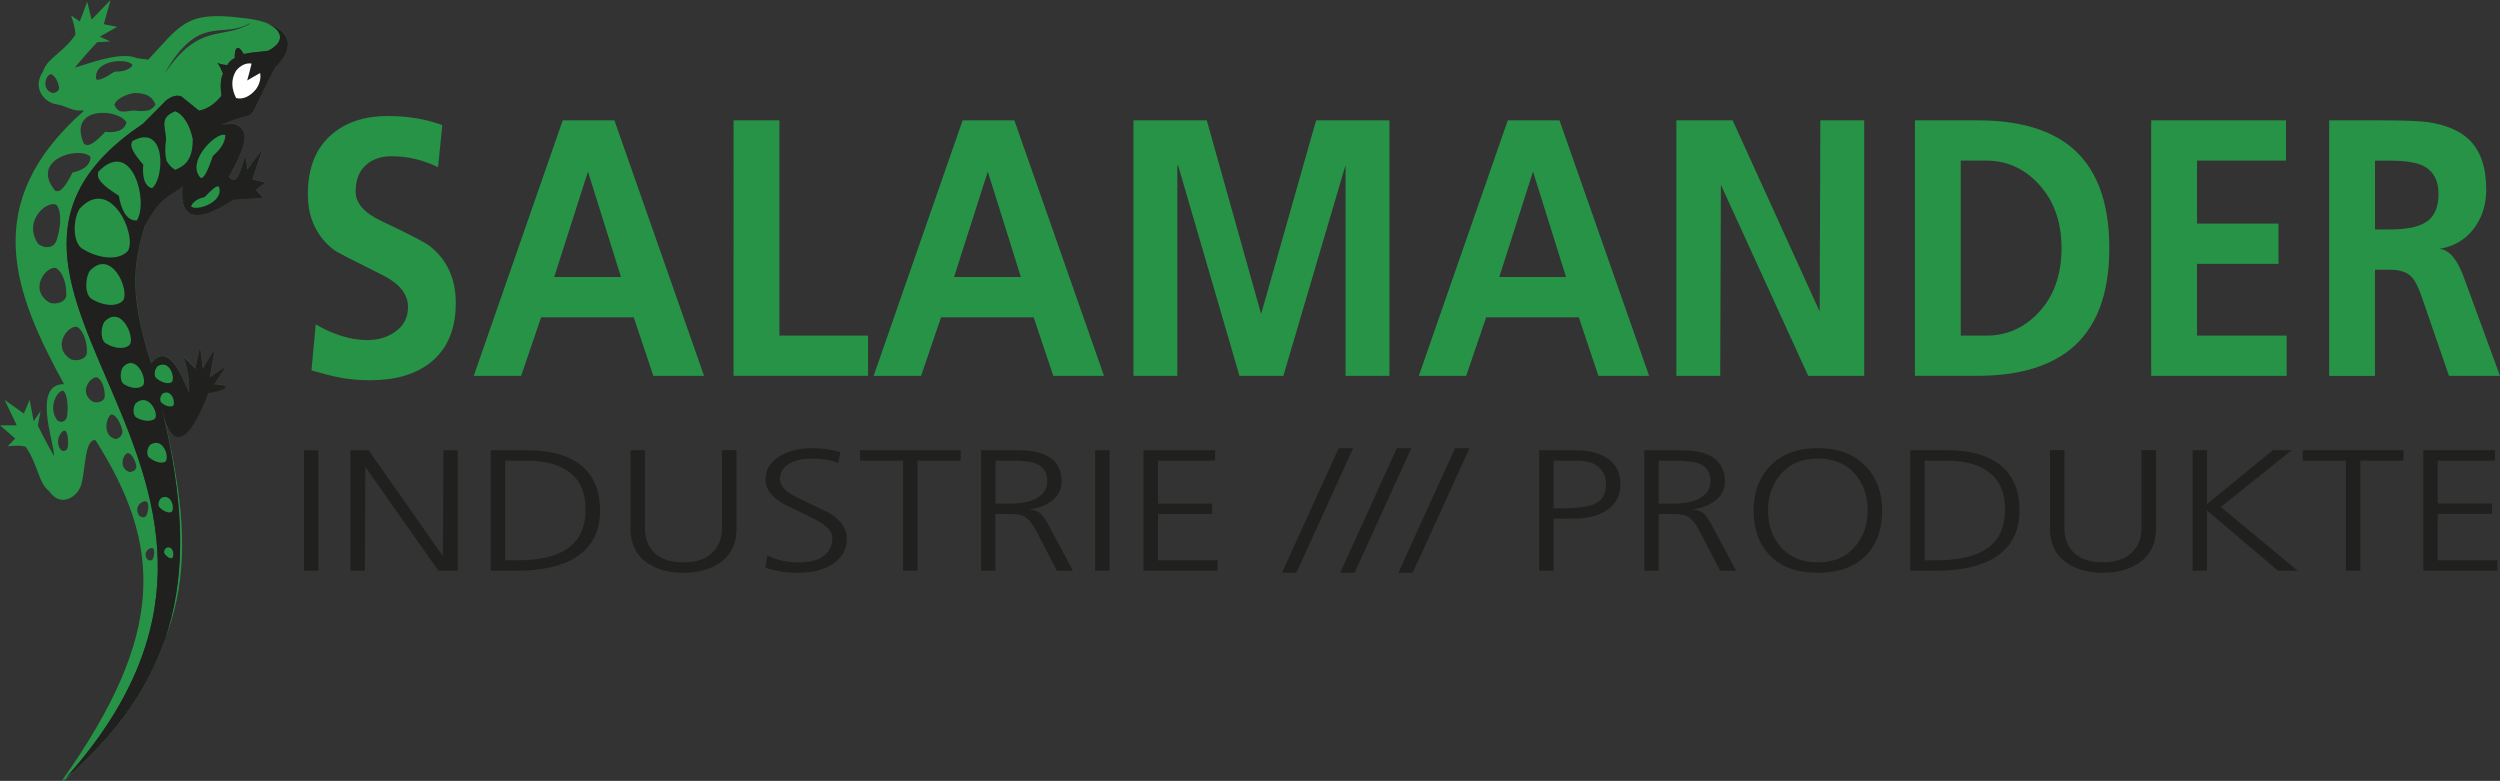 <?xml version="1.0" encoding="UTF-8"?>
<svg xmlns="http://www.w3.org/2000/svg" id="_Слой_2" data-name="Слой 2" viewBox="0 0 461 143.99">
  <rect x="0" y="0" width="461" height="143.99" fill="#333333" stroke="none"/>
  <defs>
    <style>
      .cls-1 {
        fill: #fff;
      }

      .cls-1, .cls-2, .cls-3 {
        fill-rule: evenodd;
        stroke-width: 0px;
      }

      .cls-2 {
        fill: #20201e;
      }

      .cls-3 {
        fill: #269347;
      }
    </style>
  </defs>
  <g id="_Слой_1-2" data-name="Слой 1">
    <path class="cls-3" d="m21.09,19.29c.33-.93,1.78-1.8,3.62-2.14,2.91-.02,3.51,1.15,3.96,2.11-.19.4-.6.76-1.16,1.06-.73.18-1.7.22-2.79.06-1.85.11-2.8.76-3.64-1.09Zm-3.36-4.7c-.51-3.71,6.15-3.93,6.72-2.54-.72.98-2.17,1.19-3.3,1.15-1.83,1.16-2.99,1.79-3.42,1.38Zm-8.12,2.55c-2.19-.82-1-3.59-.15-3.45.72.27,1.26,1.45,1.41,2.28.21.7-.61,1.26-1.26,1.17Zm5.85,9.33c-3-6.88,6.2-6.56,7.86-3.93-.41,1.74-2.31,1.96-3.91,1.76-1.85,1.94-3.09,2.97-3.95,2.17Zm-5.3,8.68c-4.66-5.64,4.24-8.28,6.51-6.28.07,1.79-1.69,2.61-3.29,2.94-1.27,2.45-2.19,3.84-3.22,3.34Zm-3.2,9.72c-2.88-4.48,2.28-8.34,3.59-6.94.93,1.47.54,4.51-.1,6.31-.42,1.65-2.46,1.65-3.49.63Zm2.18,10.94c-4.08-2.51-.43-7,1.24-6.35,1.33.83,1.91,3.24,1.84,4.8.12,1.38-1.8,2.01-3.08,1.55Zm3.99,10.48c-3.84-2.36-.4-6.58,1.16-5.97,1.24.79,1.79,3.06,1.73,4.52.12,1.29-1.68,1.88-2.89,1.44Zm4.01,7.8c-2.86-1.76-.3-4.92.87-4.46.94.58,1.34,2.28,1.3,3.37.08.97-1.26,1.41-2.17,1.09Zm-6.56,3.44c-2-2.61.39-6.11,1.24-5.36.65.86.75,3.01.58,4.35-.05,1.21-1.15,1.54-1.82,1.01Zm10.64,3.42c-2.55-.74-1.5-4.58-.52-4.53.83.26,1.57,1.74,1.82,2.79.31.9-.56,1.76-1.3,1.74Zm-9.97,2.04c-1.4-1.71.26-4,.85-3.51.45.56.52,1.98.41,2.85-.04.8-.8,1.01-1.25.66Zm12.59,4.03c-2.19-.82-1-3.6-.14-3.46.71.27,1.26,1.46,1.41,2.28.21.7-.61,1.26-1.26,1.18Zm1.79,8c-1.11-1.82,1.01-3.02,1.53-2.43.35.6.17,1.72-.12,2.37-.19.6-1.01.51-1.41.07Zm1.47,8.05c-.87-1.43.79-2.36,1.19-1.9.28.46.13,1.34-.09,1.85-.15.47-.79.39-1.1.05ZM43.51,13.08c-1.02,1.7-.76,3.43.03,5,1.22.31,2.5-.25,3.62-1.57.72-.94.99-2.09.81-3.05-.66.4-1.44.8-2.39,1.38.33-1.15.58-2.16.81-3.11-.94-.19-2.08.3-2.88,1.35Zm-3.15,21.32c1.09,2.97-4.41,4.65-5.13,3.62.42-.98,1.59-1.48,2.53-1.7,1.32-1.38,2.16-2.16,2.6-1.91Zm-3.32-1.56c-2.96-3.01,3.05-8.74,4.51-7.92,0,1.51-1.2,2.9-2.27,3.8-.92,2.59-1.57,4.14-2.24,4.12Zm-4.75-12.31c1.42.46,2.74,2.52,3.25,5.14.03,4.14-1.75,4.98-3.21,5.64-.59-.28-1.15-.86-1.62-1.66-.27-1.03-.33-2.42-.08-3.97-.17-2.61-1.16-3.97,1.65-5.15Zm-7.82,5.44c6.19-3.33,5.92,6.9,3.55,8.73-1.57-.45-1.77-2.56-1.6-4.34-1.74-2.06-2.68-3.44-1.96-4.39Zm-6.31,5.66c6.32-6.43,9.28,5.88,7.05,9.03-2.01.08-2.93-2.36-3.3-4.56-2.74-1.77-4.31-3.04-3.75-4.47Zm-3.5,6.85c5.73-6.22,10.69,4.96,8.9,7.8-1.88,2.01-5.77,1.17-8.08-.25-2.12-.91-2.14-5.33-.82-7.56Zm1.87,11.49c3.98-4.32,7.42,3.44,6.18,5.42-1.3,1.39-4.01.81-5.61-.17-1.48-.63-1.48-3.7-.57-5.25Zm2.69,9.4c3.04-3.3,5.67,2.64,4.73,4.15-1,1.07-3.08.62-4.3-.14-1.13-.48-1.14-2.83-.43-4.02Zm3.42,8.35c2.43-2.64,4.53,2.1,3.77,3.3-.8.85-2.44.5-3.42-.11-.9-.38-.91-2.25-.35-3.19Zm6.4-.18c2.25-1.41,3.35,2.22,2.61,2.93-.74.46-2.01-.07-2.72-.66-.67-.43-.44-1.72.12-2.27Zm-4.06,6.87c2.33-2.2,4.34,1.74,3.61,2.75-.76.71-2.35.42-3.28-.09-.86-.32-.86-1.87-.33-2.66Zm4.96-1.82c1.69-1.05,2.53,1.68,1.96,2.22-.56.33-1.51-.06-2.04-.5-.5-.32-.34-1.3.09-1.72Zm-2.22,9.39c2.41-1.5,3.59,2.38,2.78,3.13-.79.48-2.14-.08-2.9-.7-.72-.45-.48-1.83.12-2.43Zm2.03,9.82c1.92-.92,2.52,2.1,1.86,2.6-.63.29-1.61-.25-2.13-.79-.51-.4-.23-1.42.27-1.81Zm.98,9.17c1.35-.36,1.44,1.7.95,1.94-.44.11-1.02-.36-1.31-.79-.3-.33,0-.96.36-1.15Zm-18.9,42.82l-.51.03h.39c23.95-20.28,24.3-42.52,18.17-68.24h.06s2.2,13.18,8.49-3.12c1.7-.15,5.7-1.4,1.01-1.59.97-1.48,2.17-3.23,2.04-3.18l-2.82,1.93.89-5.19-2.19,3.64-.48-4.04-.85,4.01-2.22-2.22c1.17,2.74,1.13,6.07,1.03,6.58-.72-1.34-3.51-10.03-6.95-5.32l-.15-.4c-3.77-12.09-3.37-17.51-1.08-25.02,3.2-5.71,4.02-4.96,7.02-7.35.08.72-1.74,9.77,9.24,2.53,1.35-.09,5.65-.36,5.52-.47l-1.3-1.4,1.71-1.33-2.33-.55,1.82-5.52-2.73,3.7-.35-2.49c-1.08,2.62-1.36,5.68-3.06,3.85.54-1.27,3.58-5.96,2.77-8.27-1.27-2.37-3.21-1.2-4.17-1.41,7.92-3.43,3.54,1.55,9.89-10.49,4.2-4.18,2.31-6.84-1.49-8.19h-.01c2.71,1.16,3.67,3.31.28,5.08-1.58.24-3.16.27-4.53.61-1.1-1.97-1.71-1.1-1.66.76-.56.24-1.03.65-1.35,1.27-2.66-.11-1.97-1.54-.81,1.58-.41.9-.55,2.22-.27,4.09-1,1.19-2.27,2.39-4.16,2.74-1.08-.87-2.15-1.74-3.23-2.61-1-.46-2.46.17-3.45,1.36-1.26,1.25-2.48,2.48-3.68,3.69-44.62,29.96,35.9,65-14.49,120.94ZM30.47,13.39v-.05c6.31-10.92,10.41-6.06,15.6-9.06v.11c-5.18,2.99-9.24-.26-15.6,9Zm-2.71,53.26l.15.4c3.45-4.72,6.23,3.97,6.95,5.32.1-.51.15-3.84-1.03-6.59l2.22,2.22.85-4,.48,4.04,2.2-3.64-.89,5.19,2.81-1.93c.14-.05-1.06,1.71-2.03,3.18,4.68.2.7,1.45-1.01,1.59-6.29,16.31-8.49,3.12-8.49,3.12h-.05c6.5,27.34,6.51,43.8-18.09,68.44l-.37-.1c19.17-27.01,18.53-43.24,6.1-62.8l-.04.08c-2.02-.15-1.73,6.18-2.67,8.57-.75,1.91-3.65,3.92-5.79.83-2.01-1.56-1.99-4.8-4.32-8.18-1.24-.42-3.45-.04-3.29-.11l1.35-1.42-2.79-2.43h3.07s-2.22-4.68-2.22-4.68l3.54,2.51,1.07-2.52.74,3.92,1.27-1.85-.51,2.64c1.05,2.15,1.63,3.26,3,5.67.01-2.66-4.05-13.25,1.82-13.29h.01s.02.03.02.03C2.56,53.97-3.89,37.54,15.39,20.51l-.02-.14c-2.06.23-2.87-.81-5.19-1.19-1.86-.31-4.37-2.89-2.25-5.99.82-2.55,3.64-3.38,5.96-6.76.04-1.43-.86-3.71-.76-3.56l1.58,1.08,1.38-3.62.8,3.28,3.49-3.6-1.24,4.45,2.47.49-3.2,1.81,1.94.88-2.42.14c-1.59,1.69-2.41,2.6-4.13,4.7,2.31-.68,8.72-3.16,11.52-1.7l-.02-.06c.74.12,1.42.21,2.04.28,5.99-6.41,6.97-8.96,17.01-7.73,6.39.54,12.15,3.42,6.36,9.17-6.34,12.04-1.96,7.06-9.87,10.49.96.21,2.89-.96,4.16,1.41.81,2.31-2.23,7-2.76,8.28,1.71,1.83,1.98-1.24,3.06-3.87l.35,2.49,2.74-3.69-1.82,5.52,2.32.54-1.71,1.33,1.3,1.41c.13.11-4.17.38-5.52.46-10.98,7.25-9.17-1.8-9.24-2.53-3.01,2.39-3.83,1.65-7.02,7.35-2.28,7.51-2.69,12.92,1.08,25.02Z"></path>
    <path class="cls-2" d="m11.84,143.8l-.51.03h.39c23.95-20.28,24.3-42.52,18.17-68.24h.06s2.2,13.18,8.49-3.12c1.7-.15,5.7-1.4,1.01-1.59.97-1.48,2.17-3.23,2.04-3.18l-2.82,1.93.89-5.19-2.19,3.64-.48-4.04-.85,4.01-2.22-2.22c1.17,2.74,1.13,6.07,1.03,6.58-.72-1.34-3.51-10.03-6.95-5.32l-.15-.4c-3.77-12.09-3.37-17.51-1.08-25.02,3.2-5.71,4.02-4.96,7.02-7.35.08.72-1.74,9.77,9.24,2.53,1.35-.09,5.65-.36,5.52-.47l-1.3-1.4,1.71-1.33-2.33-.55,1.82-5.52-2.73,3.7-.35-2.49c-1.08,2.62-1.36,5.68-3.07,3.85.54-1.27,3.58-5.96,2.77-8.27-1.27-2.37-3.21-1.2-4.17-1.41,7.92-3.43,3.54,1.55,9.89-10.49,4.2-4.18,2.31-6.84-1.49-8.19h-.01c2.72,1.16,3.67,3.31.28,5.08-1.58.24-3.16.27-4.53.61-1.1-1.97-1.71-1.1-1.66.76-.56.24-1.03.65-1.35,1.27-2.66-.11-1.97-1.54-.81,1.58-.41.9-.55,2.22-.27,4.09-1,1.19-2.27,2.39-4.16,2.74-1.08-.87-2.15-1.74-3.23-2.61-1-.46-2.46.17-3.45,1.36-1.26,1.25-2.48,2.48-3.68,3.69-44.62,29.96,35.9,65-14.49,120.94Z"></path>
    <path class="cls-3" d="m37.04,32.84c-2.96-3.01,3.05-8.74,4.51-7.92,0,1.51-1.2,2.9-2.27,3.8-.92,2.59-1.57,4.14-2.24,4.12Z"></path>
    <path class="cls-3" d="m32.29,20.53c1.42.46,2.74,2.52,3.25,5.14.03,4.14-1.75,4.98-3.21,5.64-.59-.28-1.15-.86-1.62-1.66-.27-1.03-.33-2.42-.08-3.97-.18-2.61-1.16-3.97,1.65-5.15Z"></path>
    <path class="cls-3" d="m24.47,25.98c6.19-3.33,5.92,6.9,3.55,8.73-1.57-.45-1.76-2.56-1.6-4.34-1.74-2.06-2.68-3.44-1.96-4.39Z"></path>
    <path class="cls-3" d="m18.16,31.63c6.32-6.43,9.28,5.88,7.05,9.03-2.01.08-2.93-2.36-3.3-4.56-2.74-1.77-4.31-3.04-3.75-4.47Z"></path>
    <path class="cls-3" d="m14.67,38.49c5.73-6.22,10.69,4.96,8.9,7.8-1.88,2.01-5.77,1.17-8.08-.25-2.12-.91-2.14-5.33-.82-7.56Z"></path>
    <path class="cls-3" d="m16.53,49.98c3.98-4.32,7.42,3.44,6.18,5.42-1.3,1.39-4.01.81-5.61-.17-1.48-.63-1.48-3.7-.57-5.25Z"></path>
    <path class="cls-3" d="m40.36,34.4c1.09,2.97-4.41,4.65-5.13,3.62.42-.98,1.59-1.48,2.53-1.7,1.32-1.38,2.16-2.16,2.6-1.91Z"></path>
    <path class="cls-3" d="m19.22,59.38c3.04-3.3,5.67,2.64,4.73,4.15-1,1.07-3.08.62-4.3-.14-1.13-.48-1.14-2.83-.43-4.02Z"></path>
    <path class="cls-3" d="m22.64,67.73c2.43-2.64,4.53,2.1,3.77,3.3-.79.85-2.44.5-3.42-.11-.9-.38-.91-2.25-.35-3.19Z"></path>
    <path class="cls-3" d="m24.98,74.42c2.33-2.2,4.34,1.74,3.61,2.75-.76.71-2.35.42-3.28-.09-.86-.32-.86-1.87-.33-2.66Z"></path>
    <path class="cls-3" d="m27.72,82c2.41-1.5,3.59,2.38,2.78,3.13-.79.48-2.14-.08-2.9-.7-.72-.45-.48-1.83.12-2.43Z"></path>
    <path class="cls-3" d="m29.04,67.55c2.25-1.41,3.35,2.22,2.61,2.93-.74.46-2.01-.07-2.72-.66-.67-.43-.44-1.72.12-2.27Z"></path>
    <path class="cls-3" d="m29.94,72.61c1.69-1.05,2.53,1.68,1.96,2.22-.56.33-1.51-.06-2.04-.5-.5-.32-.34-1.3.09-1.72Z"></path>
    <path class="cls-3" d="m29.76,91.81c1.92-.92,2.52,2.1,1.86,2.6-.63.29-1.61-.25-2.13-.79-.51-.4-.23-1.42.27-1.81Z"></path>
    <path class="cls-3" d="m30.74,100.98c1.35-.36,1.44,1.7.95,1.94-.44.11-1.02-.36-1.31-.79-.3-.33,0-.96.36-1.15Z"></path>
    <path class="cls-1" d="m43.51,13.08c-1.02,1.7-.76,3.43.03,5,1.22.31,2.5-.25,3.62-1.57.72-.94.99-2.09.81-3.05-.66.4-1.44.8-2.39,1.38.33-1.15.58-2.16.81-3.11-.94-.19-2.08.3-2.88,1.35Z"></path>
    <path class="cls-3" d="m429.5,69.31V22.19h9.11c4.59,0,7.64.11,9.17.34,3.3.5,5.81,1.57,7.54,3.24,2.09,2.03,3.14,5.09,3.14,9.18,0,2.84-.78,5.27-2.35,7.29-1.57,2.03-3.68,3.24-6.34,3.65,1.01.04,1.93.63,2.78,1.75.56.72,1.13,1.8,1.69,3.24l6.76,18.43h-9.41l-5.07-14.71c-.64-1.85-1.31-3.08-1.99-3.71-.84-.77-2.13-1.15-3.86-1.15h-2.72v19.58h-8.45Zm8.45-39.69v12.69h2.78c3.5,0,5.91-.61,7.24-1.82,1.13-1.04,1.69-2.61,1.69-4.72,0-2.52-.95-4.25-2.84-5.2-1.29-.63-3.32-.94-6.09-.94h-2.78Zm-41.27,39.69V22.19h24.86v7.43h-16.41v11.61h15.03v7.43h-15.03v13.23h16.53v7.42h-24.98Zm-35.12-39.69v32.27h4.71c3.74,0,6.94-1.4,9.59-4.19,2.86-3.02,4.28-7,4.28-11.95s-1.43-8.82-4.28-11.88c-2.66-2.84-5.85-4.25-9.59-4.25h-4.71Zm-8.45,39.69V22.19h11.53c7.36,0,13.03,1.58,17.02,4.72,4.87,3.87,7.3,10.15,7.3,18.83s-2.43,14.9-7.3,18.77c-4.02,3.19-9.7,4.79-17.02,4.79h-11.53Zm-43.99,0V22.19h10.38l16.05,35.26.12-35.26h8.09v47.12h-10.32l-16.11-35.24-.12,35.24h-8.09Zm-47.49,0l16.41-47.12h9.53l16.53,47.12h-9.35l-3.62-10.8h-17.08l-3.68,10.8h-8.75Zm27.15-18.23l-6.09-19.44-6.22,19.44h12.31Zm-79.77,18.23V22.19h13.52l10.02,35.71,10.14-35.71h13.52v47.12h-8.09V30.43l-11.47,38.88h-8.09l-11.34-38.88-.12.13v38.75h-8.09Zm-47.91,0l16.41-47.12h9.54l16.53,47.12h-9.35l-3.62-10.8h-17.08l-3.68,10.8h-8.75Zm27.15-18.23l-6.1-19.44-6.22,19.44h12.31Zm-52.98,18.23V22.19h8.45v39.69h16.35v7.42h-24.8Zm-47.91,0l16.41-47.12h9.53l16.53,47.12h-9.35l-3.62-10.8h-17.08l-3.68,10.8h-8.75Zm27.15-18.23l-6.09-19.44-6.22,19.44h12.31Zm-32.95-28.01l-.78,7.76c-2.78-1.35-5.63-2.02-8.57-2.02-1.77,0-3.24.45-4.4,1.35-1.49,1.13-2.23,2.86-2.23,5.2,0,2.11,1.59,3.91,4.77,5.4,5.03,2.38,7.99,3.91,8.87,4.59,3.22,2.52,4.83,6.03,4.83,10.53,0,4.86-1.57,8.53-4.71,11-2.74,2.16-6.44,3.24-11.1,3.24-2.41,0-4.67-.25-6.76-.74-.56-.13-1.91-.49-4.04-1.08l.78-8.5c1.49.9,3.06,1.61,4.71,2.13,1.65.52,3.26.78,4.83.78,1.89,0,3.54-.47,4.95-1.42,1.69-1.12,2.53-2.68,2.53-4.66,0-2.39-1.59-4.37-4.77-5.94-5.43-2.7-8.39-4.23-8.87-4.59-3.22-2.48-4.83-5.92-4.83-10.33,0-4.91,1.53-8.62,4.59-11.14,2.62-2.16,6-3.24,10.14-3.24,3.7,0,7.06.56,10.08,1.69Z"></path>
    <path class="cls-2" d="m446.86,105.23v-22.21h13.2v1.91h-10.54v7.92h10v1.91h-10v8.56h11v1.91h-13.67Zm-14.28,0v-20.3h-7.95v-1.91h18.57v1.91h-7.95v20.3h-2.66Zm-28.26,0v-22.21h2.66v9.94l12.12-9.94h3.47l-13.05,10.47,14.17,11.74h-3.65s-13.06-11.11-13.06-11.11v11.11h-2.66Zm-6.76-22.21v14.45c0,2.93-1.13,5.1-3.4,6.52-1.72,1.08-3.85,1.62-6.37,1.62s-4.63-.53-6.33-1.59c-2.29-1.42-3.44-3.61-3.44-6.56v-14.45h2.66v14.45c0,1.89.61,3.4,1.83,4.53,1.22,1.13,2.98,1.7,5.27,1.7s4.01-.57,5.25-1.72c1.24-1.15,1.85-2.65,1.85-4.52v-14.45h2.66Zm-45.32,22.21v-22.21h6.68c4.63,0,8.08,1.03,10.35,3.09,2.08,1.89,3.13,4.55,3.13,7.99,0,3.84-1.45,6.7-4.36,8.59-2.63,1.7-6.32,2.55-11.08,2.55h-4.71Zm2.66-20.3v18.39h2.2c4.04,0,7.1-.7,9.19-2.1,2.29-1.55,3.44-3.97,3.44-7.26s-1.07-5.54-3.2-7.06c-1.85-1.32-4.43-1.97-7.72-1.97h-3.9Zm-19.69-.38c-2.96,0-5.28,1.01-6.95,3.02-1.49,1.78-2.24,3.97-2.24,6.55s.73,4.79,2.2,6.56c1.67,2.01,4,3.02,6.99,3.02s5.28-1.01,6.95-3.02c1.49-1.78,2.24-3.97,2.24-6.56s-.73-4.79-2.2-6.55c-1.67-2.01-4-3.02-6.99-3.02Zm-11.85,9.58c0-3.25.95-5.91,2.86-7.99,2.14-2.33,5.13-3.5,8.99-3.5s6.82,1.16,8.96,3.47c1.93,2.1,2.9,4.77,2.9,8.02,0,3.5-1,6.27-3.01,8.31-2.08,2.12-5.03,3.18-8.84,3.18s-6.74-1.04-8.78-3.12c-2.05-2.08-3.07-4.87-3.07-8.37Zm-20.15,11.11v-22.21h6.95c2.5,0,4.41.45,5.75,1.34,1.44.98,2.16,2.45,2.16,4.42,0,1.4-.57,2.56-1.7,3.47-1.13.91-2.56,1.46-4.29,1.65.77.11,1.38.3,1.83.59.45.29,1,1,1.64,2.15l4.59,8.59h-2.95s-3.89-7.51-3.89-7.51c-.72-1.32-1.47-2.16-2.24-2.55-.57-.28-1.57-.41-3.01-.41h-2.2v10.47h-2.66Zm2.66-20.3v7.92h2.82c1.83,0,3.33-.29,4.52-.86,1.47-.72,2.2-1.79,2.2-3.21,0-1.63-.67-2.73-2.01-3.28-.93-.38-2.52-.57-4.79-.57h-2.74Zm-19.38,0v8.78h1.85c3.19,0,5.33-.4,6.41-1.21.93-.68,1.39-1.74,1.39-3.18s-.46-2.48-1.39-3.25c-.93-.76-2.24-1.15-3.94-1.15h-4.32Zm-2.66,20.3v-22.21h6.64c2.6,0,4.64.54,6.12,1.61,1.48,1.07,2.22,2.64,2.22,4.69s-.82,3.59-2.47,4.71c-1.54,1.06-3.59,1.59-6.14,1.59h-3.71v9.61h-2.66Zm-25.98.38l10.46-22.97h2.66l-10.46,22.97h-2.66Zm-10.73,0l10.46-22.97h2.66l-10.46,22.97h-2.66Zm-10.73,0l10.46-22.97h2.66l-10.46,22.97h-2.66Zm-25.52-.38v-22.21h13.2v1.91h-10.54v7.92h10v1.91h-10v8.56h11v1.91h-13.67Zm-8.92,0v-22.21h2.66v22.21h-2.66Zm-21.04,0v-22.21h6.95c2.5,0,4.41.45,5.75,1.34,1.44.98,2.16,2.45,2.16,4.42,0,1.4-.57,2.56-1.7,3.47-1.13.91-2.56,1.46-4.29,1.65.77.11,1.38.3,1.83.59.45.29,1,1,1.64,2.15l4.59,8.59h-2.95s-3.89-7.51-3.89-7.51c-.72-1.32-1.47-2.16-2.24-2.55-.57-.28-1.57-.41-3.01-.41h-2.2v10.47h-2.66Zm2.66-20.3v7.92h2.82c1.83,0,3.33-.29,4.52-.86,1.47-.72,2.2-1.79,2.2-3.21,0-1.63-.67-2.73-2.01-3.28-.93-.38-2.52-.57-4.79-.57h-2.74Zm-17.03,20.3v-20.3h-7.95v-1.91h18.57v1.91h-7.95v20.3h-2.66Zm-25.4-.57l.35-2.26c.8.42,1.69.75,2.68.97.99.22,2.08.33,3.26.33,1.78,0,3.2-.36,4.28-1.08,1.18-.81,1.78-1.96,1.78-3.47,0-1.17-1.07-2.3-3.2-3.4-1.98-.96-3.96-1.92-5.94-2.9-2.14-1.29-3.2-2.77-3.2-4.42,0-1.74.81-3.14,2.43-4.2,1.62-1.06,3.66-1.59,6.1-1.59,1.13,0,2.11.06,2.94.19.82.13,1.61.31,2.35.54l-.42,2c-.54-.25-1.26-.46-2.16-.6-.9-.15-1.81-.22-2.74-.22-1.6,0-2.91.28-3.94.83-1.26.68-1.89,1.68-1.89,2.99,0,1.19,1.07,2.31,3.2,3.37,1.98.96,3.96,1.91,5.94,2.86,2.14,1.32,3.2,2.9,3.2,4.74,0,2.06-.96,3.66-2.87,4.81-1.63.98-3.64,1.46-6.02,1.46-1.24,0-2.37-.08-3.38-.25-1.01-.17-1.92-.4-2.75-.7Zm-5.33-21.64v14.45c0,2.93-1.13,5.1-3.4,6.52-1.72,1.08-3.85,1.62-6.37,1.62s-4.63-.53-6.33-1.59c-2.29-1.42-3.44-3.61-3.44-6.56v-14.45h2.66v14.45c0,1.89.61,3.4,1.83,4.53,1.22,1.13,2.98,1.7,5.27,1.7s4.01-.57,5.25-1.72c1.24-1.15,1.85-2.65,1.85-4.52v-14.45h2.66Zm-45.32,22.21v-22.21h6.68c4.63,0,8.08,1.03,10.35,3.09,2.08,1.89,3.13,4.55,3.13,7.99,0,3.84-1.45,6.7-4.36,8.59-2.62,1.7-6.32,2.55-11.08,2.55h-4.71Zm2.66-20.3v18.39h2.2c4.04,0,7.1-.7,9.19-2.1,2.29-1.55,3.44-3.97,3.44-7.26s-1.07-5.54-3.2-7.06c-1.85-1.32-4.43-1.97-7.72-1.97h-3.9Zm-28.53,20.3v-22.21h3.36l13.7,19.54.08-19.54h2.66v22.21h-3.58s-13.48-19.16-13.48-19.16l-.08,19.16h-2.66Zm-8.57,0v-22.21h2.66v22.21h-2.66Z"></path>
  </g>
</svg>
